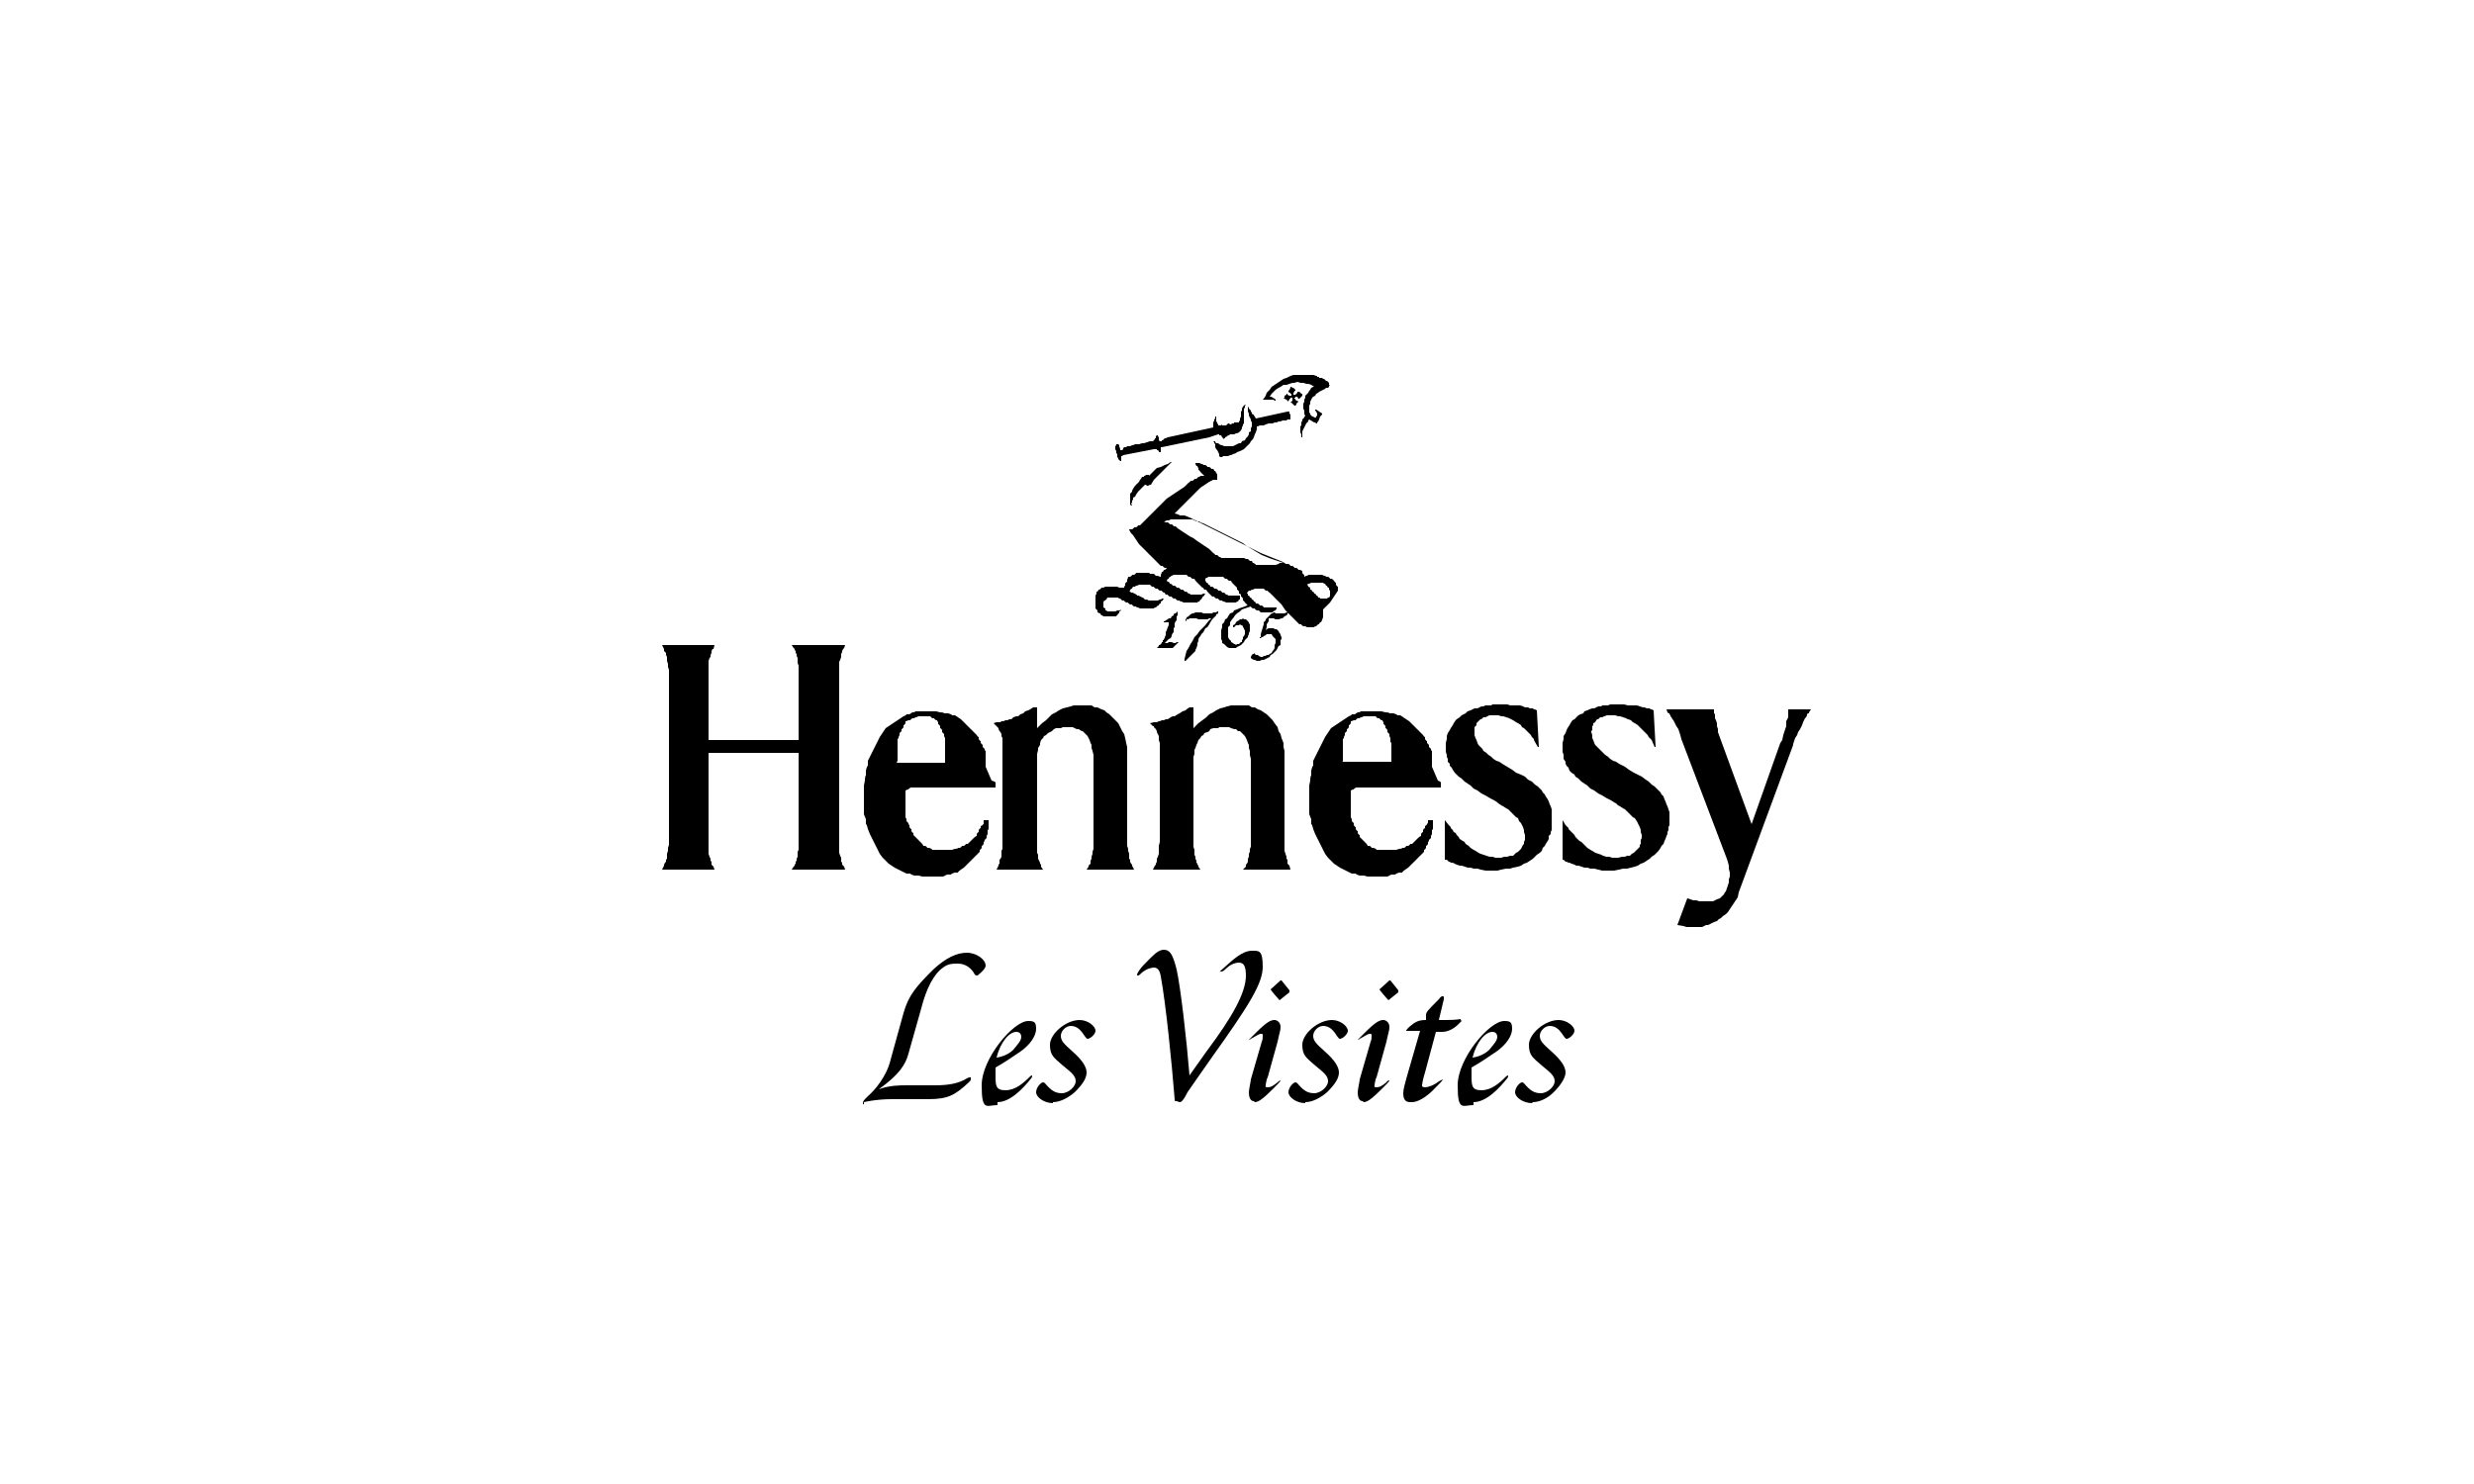 <svg xmlns="http://www.w3.org/2000/svg" id="Calque_1" viewBox="0 0 250 150"><defs><style> .st0 { fill: none; } .st1 { fill: #fff; } </style></defs><rect class="st1" width="250" height="150"></rect><path d="M154.9,111.4c.7,0,1.5-.4,2.1-1s1.2-1.4,1.2-2-.5-1.3-1.4-2.1c-.9-.8-1.2-1.1-1.2-1.6s.5-1,1-1c1.1,0,1.4,1.3,1.7,1.3s.8-.5.8-.8c0-.5-.8-1.1-1.6-1.1-1.4,0-3,1.4-3,2.5s.4,1.3,1.3,2.1c1,.8,1.3,1.1,1.3,1.6s-.7,1.2-1.4,1.2-1.1-.3-1.7-1c0,0-.1-.1-.2-.1-.2,0-.7.5-.7,1s.8,1.1,1.7,1.1M150.8,104.3c.4,0,.5.3.5.5,0,.4-.4.8-.8,1.3-.4.4-1,.7-1.7.8.4-1.6,1.3-2.6,2-2.6M148.9,111.4c1.3,0,2.6-1.4,3.4-2.4.1-.1.1-.2.1-.3s0,0,0,0-.1,0-.2.1c-.7.7-1.5,1.4-2.5,1.4s-1-.5-1-1.5,0-.5,0-.8c.9-.5,1.6-1,2.5-1.6,1-.7,1.6-1.6,1.6-2.3s-.2-.8-.8-.8c-1.5,0-4.7,3.8-4.7,6.5s.5,2,1.6,2M142.7,111.4c.5,0,1.3-.4,2.1-1.2.7-.7,1-1,1-1.1s0,0,0,0-.2.1-.4.2c-.5.4-1.1.6-1.4.6s-.3-.1-.3-.2.1-.7.3-1.3l1.1-4.1h.6c.5,0,1.1-.2,1.7-.8s.2-.2.2-.4,0-.1,0-.1c-.1,0-.3.1-1.5.1h-.7l.5-2.1v-.2q0-.1-.1-.1c-.1,0-.2,0-.4.3-1.1,1.1-1.3,1.3-1.3,1.6v.5c-.8,0-1.1.2-1.7.7-.2.2-.3.3-.3.4s0,0,0,0c.1,0,.4,0,1,0h.4l-1.3,4.5c-.2.7-.4,1.4-.4,1.8,0,.6.2.9.7.9M137.8,111.4c.4,0,.9-.4,1.9-1.4.4-.4.7-.7.7-.8s0,0,0,0-.2,0-.3.2c-.5.4-.7.5-1,.5s-.2-.1-.2-.2.1-.7.2-.8l1-3.6c.2-1,.3-1.1.3-1.5,0-.5-.4-.7-.6-.7-.4,0-.8.2-1.9,1.3-.4.4-.7.7-.7.7s0,0,0,0,.1,0,.2-.1c.4-.2.8-.5,1-.5s.2,0,.2.2c0,.2,0,.4-.1.6l-1.1,3.8c0,.2-.2,1-.2,1.3,0,.6.2.9.5.9M140.3,101.1l1-.8s0-.1,0-.2l-.8-1h-.1l-1,.9h0c0,.1.9,1.1.9,1.1h.1M131.9,111.4c.7,0,1.5-.4,2.2-1,.8-.8,1.2-1.4,1.2-2s-.5-1.3-1.4-2.1c-.9-.8-1.2-1.1-1.2-1.6s.5-1,1-1c1.1,0,1.4,1.3,1.7,1.3s.8-.5.8-.8c0-.5-.8-1.1-1.6-1.1-1.4,0-3,1.4-3,2.5s.4,1.3,1.3,2.1c1,.8,1.3,1.1,1.3,1.6s-.7,1.2-1.4,1.2-1.1-.3-1.7-1c0,0-.1-.1-.2-.1-.2,0-.7.5-.7,1s.8,1.1,1.7,1.1M126.8,111.4c.4,0,.9-.4,1.9-1.4.4-.4.7-.7.7-.8s0,0,0,0-.1,0-.3.2c-.5.4-.7.5-1,.5s-.2-.1-.2-.2.1-.7.2-.8l1-3.6c.2-1,.3-1.1.3-1.5,0-.5-.4-.7-.6-.7-.4,0-.8.2-1.9,1.3s-.7.7-.7.7,0,0,0,0,.1,0,.2-.1c.4-.2.8-.5,1-.5s.2,0,.2.2c0,.2,0,.4-.1.6l-1.1,3.8c0,.2-.2,1-.2,1.3,0,.6.2.9.5.9M129.3,101.1l1-.8s0-.1,0-.2l-.8-1h-.1l-1,.9h0c0,.1.9,1.1.9,1.1h.1M119.2,111.4c.2,0,.4-.2.8-1,.5-.7,1.3-1.9,2.3-3.3,4-5.6,5.3-7.7,5.3-9.4s-.4-1.6-1.1-1.6c-1,0-2,1-2.8,1.7s-.3.3-.3.4,0,0,0,0c.1,0,.2,0,.5-.3s.8-.6,1.3-.6.7.4.7,1.3c0,1.7-1.3,4.1-4,7.7l-1.7,2.4c-.3-3.7-.9-8.9-1.3-10.7-.4-1.6-.7-2-1.3-2s-1.1.6-2,1.5c-.4.4-.7.9-.7,1s0,.1.1.1.2-.1.4-.3c.5-.4,1-.5,1.2-.5.4,0,.6.3.7.9.5,2.7,1.1,8.6,1.4,12.4,0,.2,0,.2.2.2M106.4,111.4c.7,0,1.5-.4,2.2-1,.8-.8,1.2-1.4,1.2-2s-.5-1.3-1.4-2.1c-.9-.8-1.2-1.1-1.2-1.6s.5-1,1-1c1.1,0,1.4,1.3,1.7,1.3s.8-.5.8-.8c0-.5-.8-1.1-1.6-1.1-1.4,0-3,1.4-3,2.5s.4,1.3,1.3,2.1c1,.8,1.3,1.1,1.3,1.6s-.7,1.2-1.4,1.2-1.1-.3-1.7-1c0,0-.1-.1-.2-.1-.2,0-.7.5-.7,1s.8,1.1,1.7,1.1M102.7,104.3c.4,0,.5.3.5.5,0,.4-.4.8-.8,1.3-.4.4-1,.7-1.7.8.4-1.6,1.3-2.6,2-2.6M100.8,111.4c1.3,0,2.6-1.4,3.4-2.4.1-.1.1-.2.1-.3s0,0,0,0-.1,0-.2.1c-.7.7-1.5,1.4-2.5,1.4s-1-.5-1-1.5,0-.5,0-.8c.9-.5,1.6-1,2.5-1.6,1-.7,1.6-1.6,1.6-2.3s-.2-.8-.8-.8c-1.5,0-4.7,3.8-4.7,6.5s.5,2,1.6,2M87.3,111.4s1.2-.3,2.8-.3h3.7c2,0,2.7-.4,4.1-1.7.2-.2.2-.2.2-.4s0-.1-.1-.1-.1,0-.3.1c-.8.5-1.8.7-3.2.7s-2,0-2.8,0-1.8,0-2.9.4c2.1-1.5,2.7-2.5,3-3.6l1.3-4.6c.5-2,1.3-3.5,2.2-4.1.5-.4,1-.4,1.5-.4.8,0,1.4.5,1.7,1.1,0,0,.1.1.2.1s.1,0,.2-.1c.5-.4.7-.7.7-.9,0-.6-.9-1.3-1.9-1.3s-2.1.5-3.4,1.7c-1.7,1.7-2.5,2.6-3,4.4l-1.3,4.7c-.4,1.7-1.6,3.1-2.3,3.7-.4.4-.5.5-.5.7s0,.1.1.1"></path><polygon points="126.2 41.1 126.2 41.1 126.1 41.2 126.1 41.2 126.1 41.3 126.1 41.4 126.1 41.5 126.1 41.6 126.2 41.8 126.2 42 126.3 42.2 126.4 42.4 126.4 42.4 126.4 42.5 126.5 42.7 126.5 42.8 126.5 42.9 126.5 43.1 126.4 43.3 126.4 43.4 126.4 43.6 126.2 43.7 126.2 43.9 126.1 44.1 125.9 44.3 125.8 44.5 125.5 44.6 125.4 44.8 125.2 44.8 125 44.9 124.8 45 124.6 45.1 124.3 45.1 124.1 45.1 123.9 45.1 123.7 45.1 123.5 45 123.4 45 123.2 44.9 123.1 44.8 122.9 44.8 122.8 44.7 122.8 44.6 122.7 44.6 122.6 44.6 122.6 44.6 122.6 44.6 122.6 44.6 122.7 44.7 122.7 44.8 122.8 44.9 122.8 45.1 122.8 45.2 122.9 45.4 123 45.5 123.1 45.7 123.2 45.9 123.2 46.1 123.3 46.2 123.3 46.2 123.4 46.2 123.4 46.2 123.5 46.2 123.6 46.1 123.7 46.1 123.8 46.1 124 46.1 124.1 46.1 124.3 46 124.4 46 124.6 45.9 124.9 45.8 125 45.7 125.3 45.6 125.5 45.5 125.7 45.4 125.9 45.2 126.1 45 126.3 44.8 126.4 44.6 126.6 44.4 126.7 44.2 126.8 43.9 126.9 43.7 127 43.4 127 43.1 127.1 43.1 127.3 43 127.5 43 127.7 43 127.9 42.9 128.2 42.8 128.3 42.8 128.6 42.8 128.8 42.7 129 42.7 129.2 42.6 129.4 42.6 129.6 42.5 129.8 42.5 130 42.5 130.1 42.4 130.2 42.4 130.3 42.4 130.3 42.4 130.4 42.4 130.4 42.3 130.4 42.2 130.4 42.1 130.4 42.1 130.4 41.9 130.3 41.8 130.3 41.8 130.3 41.7 130.3 41.6 130.2 41.6 130.1 41.6 126.9 42.3 126.8 42.1 126.7 42 126.7 41.9 126.6 41.9 126.5 41.8 126.5 41.7 126.4 41.6 126.4 41.5 126.3 41.4 126.2 41.3 126.2 41.1 126.2 41.1"></polygon><path d="M134.5,60v.2h-.1c0,.1-.1.2-.1.2h-.1c0,0-.1.1-.1.1h-.7c0-.1-.1-.1-.1-.1h-.1c0-.1-.1-.2-.1-.2h-.1c0-.1-.1-.2-.1-.2h-.1c0-.1-.1-.2-.1-.2h-.1c0-.1-.1-.2-.1-.2h-.1v-.2c0,0-.2-.1-.2-.1h0c0-.1-.1-.2-.1-.2h0c0-.1.2-.1.2-.1,0,0,.2-.1.2-.1h1c0,0,.2,0,.2,0,0,0,.1.1.1.1h.1c0,0,.1.2.1.2h.1c0,.1.1.2.1.2h.1v.2c0,0,.1.1.1.1h0v.5h.1ZM128,57.1h-1.1c0-.1-.1-.1-.1-.1,0,0-.1-.1-.1-.1h-.1c0,0-.1-.2-.1-.2h-.2c0,0-.2-.2-.2-.2h-.2c0,0-.2-.1-.2-.1h-.5c0,0-.5,0-.5,0h-1.3c0-.1-.2-.1-.2-.1,0,0-.2-.2-.2-.2h-.2c0-.1-.2-.2-.2-.2l-.2-.2-.2-.2-.3-.2-.3-.2-.3-.2-.3-.2-.4-.3-.4-.2-.3-.2-.3-.2-.3-.2-.3-.2-.2-.2h-.2c0-.1-.2-.2-.2-.2h-.2c0-.1-.2-.2-.2-.2h-.2c0,0-.2-.1-.2-.1h.1c0,0,.2-.1.2-.1h.2c0,0,.2-.1.2-.1h.5c0,0,.2,0,.2,0h1.1c0,0,.4,0,.4,0,0,0,.4.2.4.2h.3c0,.1.4.2.4.2l.4.2.4.2.4.2.4.2.4.2.4.2.4.2.4.2.4.2.4.2.4.3.5.3.5.3.5.3.5.2.5.2.6.2.6.2h-.4c0,.1-.4.2-.4.2ZM135.2,59.7v-.4c-.1,0-.2-.2-.2-.2v-.2c-.1,0-.2-.2-.2-.2l-.2-.2h-.2c0-.1-.2-.2-.2-.2h-.2c0-.1-.2-.1-.2-.1,0,0-.2-.1-.2-.1h-1.4c0,.1-.2.1-.2.1,0,0-.2.1-.2.1v-.2c-.1,0-.2-.2-.2-.2v-.2c-.1,0-.2-.1-.2-.1h-.2c0-.1-.2-.2-.2-.2h-.2c0-.1-.2-.2-.2-.2h-.2c0-.1-.2-.2-.2-.2h-.3c0-.1-.5-.3-.5-.3l-.5-.2-.5-.2-.5-.2-.5-.2-.4-.2-.4-.2-.4-.2-.4-.2-.4-.2-.4-.2-.4-.2-.4-.2-.4-.2-.4-.2-.4-.2-.4-.2-.4-.2-.4-.2-.4-.2-.4-.2-.4-.2-.4-.2-.5-.2h-.5c0-.1-.5-.2-.5-.2l.2-.2.2-.2.2-.2.2-.2.2-.2.2-.2.2-.2.2-.2.2-.2.2-.2.2-.2.2-.2.2-.2.3-.2.3-.2.3-.2.4-.2h.2c0,0,0,0,0,0h.2v-.3h0v-.2h0c0-.1-.1-.2-.1-.2h0c0,0-.1-.2-.1-.2h-.1c0-.1-.1-.2-.1-.2h-.2c0-.1-.2-.2-.2-.2h-.2c0-.1-.2-.2-.2-.2h-.2c0-.1-.2-.1-.2-.1,0,0-.2-.1-.2-.1h-.4,0c0,.1,0,.1,0,.1,0,0,.1.2.1.2h.1c0,.1.1.2.1.2v.2c.1,0,.2.2.2.2l.2.2.2.2h-.2c0,0-.1,0-.1,0h-.1c0,.1-.2.1-.2.1,0,0-.2.2-.2.2h-.2c0,.1-.2.2-.2.2h-.2c0,.1-.2.2-.2.2l-.2.2-.2.2-.3.2-.3.2-.3.2-.3.2-.3.2-.3.2-.3.3-.2.2-.2.2-.2.2-.2.2-.2.2-.2.2-.2.2-.2.2-.2.2-.2.2-.2.2-.2.2h-.2c0,.1-.2.2-.2.2h-.2c0,.1-.2.2-.2.2h-.3c0,.1.2.4.2.4l.2.2.2.3.2.3.2.3.2.2.2.2.2.2.2.2.2.2.2.2.2.2.2.2.2.2.2.2.2.2h.2c0,.1.2.2.2.2h.2c0,.1-.2.2-.2.2h-.1c0,.1-.1.2-.1.2h-.1c0,.1-.1.3-.1.3v.2c-.1,0-.3-.1-.3-.1h-.2c0,0-.2-.2-.2-.2h-.4c0-.1-.2-.1-.2-.1h-1.2c0,.1-.2.2-.2.2h-.2c0,.1-.2.2-.2.2h-.2c0,.1-.1.3-.1.3v.2c-.1,0-.2.2-.2.2v.2c-.1,0-.1.2-.1.2,0,0-.3,0-.3,0h-.2c0,0-.2-.1-.2-.1h-1.2c0,0-.2.1-.2.1h-.2c0,.1-.2.2-.2.2h-.1c0,.1-.1.2-.1.2h-.1v.2c0,0-.1.2-.1.2v.4c0,0,0,.1,0,.1h0v.8c0,0,.2.2.2.2v.2c.1,0,.2.1.2.1h.1c0,.1.1.2.1.2h.1c0,0,.1.1.1.1h.4c0,0,.4,0,.4,0h.2c0,0,.2,0,.2,0h.1c0-.1.1-.1.1-.1,0,0,.1-.2.1-.2h.1v-.2c0,0,.2-.1.2-.1h0c0-.1-.2,0-.2,0h-.2c0,0-.2.1-.2.1h-.7c0,0-.1,0-.1,0,0,0-.1-.1-.1-.1h-.1v-.2c0,0-.2-.1-.2-.1h0v-.3h0v-.2h0c0-.1.1-.2.1-.2h.1c0-.1.1-.1.1-.1,0,0,.1-.2.1-.2h1.1c0,.1.2.1.2.1,0,0,.2.2.2.2h.2c0,.1.2.2.2.2h.2c0,.1.2.2.2.2h.2c0,.1.2.2.2.2h.2c0,.1.2.1.2.1,0,0,.2.1.2.1h1.4c0-.1.2-.1.2-.1,0,0,.2-.2.2-.2h.1c0-.1.1-.2.1-.2h.1v-.2c0,0,.2-.1.2-.1h0c0-.1.1-.2.1-.2h0c0,0-.1,0-.1,0h-.1c0,.1-.2.1-.2.1,0,0-.2.1-.2.1h-.7c0,0-.2,0-.2,0,0,0-.2-.1-.2-.1h-.2c0,0-.2-.2-.2-.2h-.1c0,0-.1-.1-.1-.1h-.1c0,0-.1-.1-.1-.1h-.2c0-.1-.1-.1-.1-.1,0,0-.1-.1-.1-.1h-.1c0,0-.1-.1-.1-.1h-.2c0,0-.2-.2-.2-.2h.1c0-.1.1-.2.1-.2h.1c0-.1.1-.2.1-.2h.2c0-.1.2-.1.2-.1,0,0,.2-.1.2-.1h.9c0,0,.2,0,.2,0,0,0,.2.2.2.2h.2c0,.1.2.2.2.2h.2c0,.1.2.2.2.2h.2c0,.1.2.2.2.2h.1c0,.1.1.2.1.2h.2c0,.1.2.2.2.2h.2c0,.1.2.2.2.2h.2c0,.1.2.2.2.2h.2c0,.1.2.1.2.1,0,0,.2.1.2.1h1c0,0,.2,0,.2,0h.2c0-.1.2-.1.2-.1,0,0,.1-.2.1-.2h.1c0-.1.1-.2.1-.2h0c0-.1.2-.2.2-.2h0c0-.1.1-.2.1-.2h0c0,0-.1,0-.1,0h-.1c0,0-.2.1-.2.1h-1.1c0-.1-.2-.1-.2-.1,0,0-.2-.2-.2-.2h-.2c0-.1-.2-.2-.2-.2h-.2c0-.1-.2-.2-.2-.2h-.2c0-.1-.2-.2-.2-.2h-.2c0-.1-.2-.2-.2-.2h-.1c0-.1-.1-.2-.1-.2h-.1c0,0-.1-.1-.1-.1h0c0,0,.1-.2.1-.2h.1c0-.1.1-.2.1-.2h.1c0-.1.1-.1.1-.1,0,0,.2-.1.2-.1h1.1c0,0,.2,0,.2,0,0,0,.2.2.2.2h.2c0,.1.2.2.2.2h.2c0,.1.2.3.2.3l.2.2.2.2.2.2h.1c0,.1.1.2.1.2h.2c0,.1.2.3.2.3l.2.2.2.2h.2c0,.1.2.2.2.2h.2c0,.1.2.2.2.2h.2c0,.1.2.1.2.1,0,0,.2.1.2.1h.8c0,0,.2,0,.2,0,0,0,.1-.1.1-.1h.1c0,0,.1-.2.1-.2h.1c0,0,0-.2,0-.2h0v-.2h0c0,0-.1,0-.1,0h-.4c0,0-.2,0-.2,0h-.5c0-.1-.2-.1-.2-.1,0,0-.2-.2-.2-.2h-.2c0-.1-.2-.2-.2-.2h-.2c0-.1-.2-.2-.2-.2h-.2c0-.1-.2-.2-.2-.2h-.2c0-.1-.1-.2-.1-.2h-.1c0-.1-.1-.2-.1-.2h-.1c0-.1-.1-.2-.1-.2h0c0,0,0-.1,0-.1h0c0-.1,0-.1,0-.1,0,0,.1-.1.1-.1h.1c0,0,.1-.1.1-.1h.4c0,0,.2,0,.2,0h.7c0,0,.2,0,.2,0,0,0,.2.2.2.2h.2c0,.1.2.2.2.2h.2c0,.1.2.3.2.3l.2.2.2.2v.2c.1,0,.2.2.2.2v.2c.1,0,.2.1.2.1v.2c.1,0,.2.2.2.2v.2c.1,0,.2.2.2.2l.2.2.2.2h.2c0,.1.2.2.2.2h.2c0,.1.2.2.2.2h.2c0,0,.2.2.2.2h1.2c0-.1.1-.1.1-.1,0,0,.1-.1.1-.1h.1c0,0,.1-.2.1-.2h0c0,0,0-.1,0-.1h0c0,0-.2,0-.2,0h-.4c0,0-.2,0-.2,0h-.5c0-.1-.2-.2-.2-.2h-.2c0-.1-.2-.2-.2-.2h-.2c0-.1-.1-.2-.1-.2h-.1c0-.1-.1-.2-.1-.2h-.1c0-.1-.1-.2-.1-.2h-.1c0-.1-.1-.2-.1-.2h-.1v-.2c0,0-.1,0-.1,0h0c0-.1.2-.3.2-.3h.2c0-.1.2-.1.2-.1,0,0,.2-.1.2-.1h.7c0,0,.2,0,.2,0,0,0,.2.2.2.2h.2c0,.1.2.2.2.2l.2.2.2.2.2.2.2.2.2.2.2.2.2.3.2.3.2.2.2.2.2.2.2.2.2.2.2.2.2.2h.2c0,.1.2.2.2.2h.2c0,0,.2.1.2.1h.7c0-.1.2-.1.2-.1,0,0,.2-.2.2-.2h.1c0-.1.1-.2.1-.2h.1c0-.1.1-.2.1-.2h0c0-.1.1-.3.1-.3v-.4c0,0,0-.4,0-.4l.7-.7Z"></path><polygon points="126.7 61.1 126.5 61.1 126.5 61.1 126.4 61.1 126.2 61.1 126 61.2 125.8 61.3 125.5 61.4 125.2 61.5 125 61.6 124.7 61.7 124.6 61.9 124.3 62 124.1 62.3 124 62.5 123.8 62.6 123.7 62.9 123.5 63.1 123.5 63.4 123.4 63.7 123.4 63.9 123.4 64.1 123.4 64.3 123.4 64.4 123.4 64.6 123.5 64.8 123.5 65 123.7 65.1 123.8 65.2 123.9 65.3 124 65.4 124.2 65.5 124.4 65.5 124.6 65.5 124.7 65.5 124.9 65.5 125 65.4 125.2 65.3 125.4 65.2 125.6 65 125.7 64.9 125.8 64.7 125.9 64.6 126.1 64.4 126.1 64.3 126.2 64.1 126.2 64 126.3 63.8 126.3 63.6 126.3 63.4 126.3 63.3 126.3 63.1 126.2 63 126.2 62.9 126.1 62.8 125.9 62.6 125.8 62.6 125.7 62.6 125.6 62.5 125.5 62.6 125.3 62.6 125.2 62.7 125 62.8 124.9 62.9 124.8 63.1 124.6 63.2 124.6 63.3 124.6 63.4 124.5 63.4 124.5 63.4 124.6 63.4 124.6 63.4 124.6 63.4 124.6 63.4 124.7 63.4 124.7 63.4 124.9 63.2 125 63.2 125.1 63.2 125.2 63.2 125.3 63.1 125.4 63.2 125.5 63.2 125.6 63.3 125.6 63.4 125.7 63.5 125.7 63.6 125.8 63.7 125.8 63.8 125.8 64 125.8 64.1 125.7 64.3 125.6 64.4 125.6 64.6 125.5 64.7 125.5 64.9 125.4 64.9 125.3 65 125.2 65.1 125 65.1 124.9 65.2 124.8 65.1 124.7 65.1 124.6 65 124.4 64.9 124.4 64.8 124.3 64.7 124.2 64.6 124.1 64.4 124.1 64.3 124.1 64.1 124.1 64 124.1 63.7 124.1 63.4 124.3 63.2 124.3 62.9 124.5 62.6 124.6 62.5 124.8 62.2 125 62 125.3 61.8 125.5 61.6 125.8 61.5 126.1 61.4 126.4 61.3 126.7 61.2 126.7 61.2 126.8 61.1 126.8 61.1 126.8 61.1 126.7 61.1 126.7 61.1 126.7 61.1"></polygon><polygon points="130.2 61.8 130.2 61.8 130.1 61.9 130.1 61.9 130 61.9 129.8 62 129.7 62 129.5 62 129.4 62 129.2 62 129.1 62 129 62 128.9 62 128.8 61.9 128.7 61.9 128.6 62 128.5 62 128.4 62.1 128.3 62.2 128.2 62.3 128 62.5 128 62.5 127.9 62.6 127.9 62.6 127.9 62.7 127.8 62.8 127.7 62.9 127.7 63.1 127.4 64.1 127.4 64.3 127.4 64.4 127.3 64.4 127.3 64.5 127.3 64.5 127.4 64.5 127.4 64.5 127.5 64.4 127.5 64.4 127.6 64.4 127.7 64.3 127.9 64.2 128 64.1 128.2 64.1 128.3 64.1 128.5 64.1 128.6 64.3 128.7 64.4 128.8 64.5 128.9 64.6 128.9 64.9 128.9 65 128.8 65.2 128.8 65.3 128.8 65.5 128.7 65.7 128.6 65.8 128.5 66 128.3 66.1 128.2 66.2 128 66.2 127.9 66.3 127.7 66.3 127.6 66.4 127.4 66.4 127.2 66.3 127.1 66.2 127 66.2 126.9 66.2 126.8 66.1 126.8 66.1 126.7 66 126.7 66.1 126.6 66.1 126.5 66.2 126.5 66.2 126.4 66.4 126.4 66.4 126.4 66.5 126.5 66.6 126.7 66.7 126.8 66.7 127 66.8 127.1 66.8 127.3 66.8 127.5 66.7 127.7 66.7 127.9 66.6 128.1 66.5 128.3 66.4 128.4 66.2 128.6 66.1 128.7 66 128.9 65.8 129 65.7 129.1 65.5 129.2 65.3 129.4 65.2 129.4 65 129.4 64.7 129.5 64.6 129.5 64.4 129.4 64.2 129.4 64.1 129.3 64 129.2 63.8 129.1 63.7 129 63.6 128.8 63.6 128.7 63.5 128.5 63.5 128.3 63.5 128.2 63.5 128 63.6 127.9 63.7 128 63.4 128 63.1 128.2 62.8 128.2 62.5 128.3 62.5 128.3 62.5 128.4 62.5 128.6 62.5 128.7 62.5 128.9 62.6 129.1 62.6 129.2 62.6 129.5 62.5 129.6 62.5 129.8 62.3 129.8 62.3 130 62.2 130 62.2 130.1 62.1 130.1 62 130.2 61.9 130.3 61.9 130.3 61.9 130.3 61.8 130.2 61.8"></polygon><polygon points="119 61.8 119 61.8 118.9 61.9 118.9 61.9 118.8 62 118.7 62 118.6 62.1 118.6 62.2 118.4 62.3 118.3 62.5 118.1 62.5 118 62.6 117.8 62.7 117.7 62.8 117.6 62.8 117.6 62.9 117.6 62.9 117.6 62.9 117.7 62.9 117.8 62.9 118 62.9 118.1 62.9 118.1 63.2 118 63.4 117.9 63.7 117.8 63.9 117.8 64.1 117.8 64.2 117.7 64.4 117.7 64.5 117.6 64.6 117.6 64.7 117.5 64.7 117.5 64.9 117.4 64.9 117.4 65 117.4 65 117.3 65.1 117.2 65.2 117.1 65.2 117.1 65.3 117 65.4 116.9 65.5 116.9 65.5 116.9 65.5 116.9 65.5 117 65.5 117.1 65.5 117.2 65.5 117.4 65.5 117.6 65.5 117.8 65.5 118 65.5 118.1 65.5 118.3 65.5 118.4 65.5 118.5 65.5 118.6 65.4 118.7 65.3 118.8 65.2 118.9 65.1 119 65 119.1 64.9 119.1 64.9 119.1 64.9 119.1 64.9 119 64.9 119 64.9 118.9 64.9 118.9 64.9 118.8 65 118.7 65 118.7 65 118.6 65 118.4 64.9 118.3 64.9 118.2 64.9 118.1 64.9 118 65 117.8 65 117.7 65 117.8 64.9 118 64.7 118.1 64.6 118.3 64.5 118.4 64.3 118.4 64.2 118.5 64 118.5 64 118.5 64 118.6 63.9 118.6 63.8 118.6 63.7 118.6 63.5 118.7 63.4 118.7 63.3 118.7 63.1 118.7 63 118.8 62.8 118.9 62.7 118.9 62.6 118.9 62.5 118.9 62.3 119 62.2 119 62.2 119 62.1 119 62 119 61.9 119 61.9 119 61.8 119 61.8"></polygon><polygon points="118.3 46.7 118 46.9 117.7 47 117.3 47.2 116.9 47.3 116.6 47.6 116.4 47.8 116.1 48.1 116.1 48.1 116.1 48 116 48 116 48 115.9 48 115.8 48 115.7 48.1 115.6 48.1 115.6 48.2 115.4 48.2 115.3 48.4 115.2 48.5 115.1 48.7 115 48.8 114.8 49 114.7 49.1 114.5 49.4 114.4 49.6 114.4 49.7 114.2 49.9 114.2 50.2 114.2 50.3 114.2 50.5 114.2 50.6 114.2 50.8 114.2 51 114.3 51.1 114.3 51.1 114.4 51.1 114.4 51.1 114.3 50.9 114.4 50.8 114.4 50.6 114.5 50.5 114.5 50.3 114.7 50.2 114.8 50 115 49.7 115.1 49.6 115.3 49.4 115.4 49.3 115.6 49.1 115.6 49.1 115.7 49 115.7 49 115.7 49 115.8 49 115.9 49.1 116 49.1 116 49.1 116.2 49 116.2 49 116.3 49 116.6 48.5 116.9 48.2 117.2 47.9 117.5 47.6 117.8 47.3 118.1 47 118.3 46.8 118.4 46.8 118.3 46.7 118.3 46.7"></polygon><polygon points="123.1 61.8 123.1 61.8 123.1 61.8 123 61.8 122.9 61.9 122.9 61.9 122.8 61.9 122.7 61.9 122.6 61.9 122.5 62 122.3 62 122 62 121.8 62 121.6 62 121.4 61.9 121.2 61.9 121 61.9 120.8 61.9 120.6 62 120.5 62 120.3 62.1 120.2 62.2 120.1 62.3 119.9 62.4 119.9 62.5 119.8 62.6 119.8 62.6 119.8 62.7 119.8 62.8 119.8 62.8 119.8 62.8 119.9 62.7 119.9 62.6 120.1 62.6 120.2 62.5 120.3 62.5 120.5 62.5 120.6 62.5 120.8 62.5 120.9 62.5 121.1 62.6 121.3 62.6 121.4 62.6 121.6 62.6 121.7 62.6 121.8 62.6 121.9 62.6 122 62.6 122.2 62.5 122.3 62.5 122.3 62.5 122.4 62.5 122.1 62.8 121.8 63.2 121.5 63.5 121.2 63.8 121 64.1 120.7 64.4 120.5 64.8 120.3 65.1 120.1 65.5 119.9 65.8 119.8 66.2 119.7 66.6 119.7 66.7 119.7 66.7 119.7 66.8 119.7 66.8 119.8 66.8 119.8 66.8 119.9 66.7 119.9 66.7 120.7 65.9 120.8 65.8 120.8 65.8 120.8 65.7 120.9 65.5 121 65.2 121 65 121.1 64.8 121.1 64.6 121.2 64.4 121.3 64.3 121.4 64.1 121.6 63.9 121.7 63.7 121.8 63.5 122 63.4 122.2 63.1 122.3 62.9 122.5 62.6 122.8 62.3 122.9 62.2 122.9 62.1 123.1 62 123.1 61.9 123.1 61.9 123.1 61.9 123.1 61.8 123.1 61.8"></polygon><polygon points="131.7 37.9 131.4 37.9 131 37.9 130.7 37.9 130.4 38 130 38.2 129.7 38.3 129.4 38.5 129.1 38.7 128.8 38.9 128.5 39.1 128.3 39.4 128 39.7 127.9 40 127.7 40.3 127.7 40.3 127.6 40.4 127.7 40.4 127.7 40.4 127.7 40.4 127.8 40.4 127.9 40.4 128 40.4 128.2 40.4 128.3 40.4 128.5 40.4 128.7 40.4 128.8 40.5 128.9 40.5 128.9 40.5 128.9 40.4 128.8 40.3 128.6 40.2 128.5 40.1 128.3 40.1 128.5 39.8 128.7 39.6 128.9 39.4 129.2 39.2 129.4 39.1 129.7 38.9 130 38.9 130.3 38.8 130.6 38.7 130.8 38.7 131.1 38.6 131.4 38.7 131.7 38.7 132 38.8 132.2 38.8 132.5 38.9 132.8 39.1 132.7 39.1 132.5 39.2 132.4 39.4 132.3 39.5 132.2 39.7 132.1 39.8 131.9 40 131.9 40.2 131.8 40.4 131.8 40.6 131.7 40.8 131.7 41 131.7 41.3 131.8 41.5 131.8 41.8 131.9 42.1 131.9 42.1 131.8 42.1 131.8 42.2 131.8 42.2 131.7 42.3 131.6 42.4 131.6 42.5 131.5 42.7 131.5 42.8 131.5 43 131.4 43.1 131.4 43.3 131.4 43.5 131.4 43.7 131.5 43.9 131.5 44.2 131.6 44.2 131.6 44.2 131.6 44.2 131.6 43.9 131.6 43.6 131.7 43.4 131.8 43.2 131.9 43 132 42.8 132.1 42.7 132.2 42.6 132.2 42.5 132.3 42.4 132.8 42.7 132.9 42.7 133 42.8 133 42.8 133.1 42.8 133.1 42.8 133.1 42.8 133.1 42.7 133.2 42.6 133.3 42.4 133.4 42.1 133.6 41.9 133.6 41.9 133.6 41.8 133.6 41.8 133.6 41.8 133 41.4 132.9 41.4 132.9 41.5 132.9 41.5 133 41.6 133.1 41.8 133.1 41.9 133.1 41.9 133.1 42 133 42.1 133 42.1 133 42.2 133 42.2 132.8 42.2 132.7 42.1 132.6 42.1 132.5 42 132.4 41.9 132.4 41.8 132.3 41.7 132.3 41.6 132.3 41.4 132.3 41.2 132.3 41 132.4 40.8 132.4 40.6 132.5 40.4 132.6 40.2 132.7 40.1 132.9 40 133 39.8 133.2 39.7 133.3 39.6 133.5 39.5 133.7 39.4 133.9 39.3 134 39.2 134.2 39.2 134.3 39.1 134.3 39.1 134.3 39 134.4 38.9 134.3 38.9 134.3 38.8 134.3 38.7 134.2 38.6 134.2 38.6 134.1 38.5 134 38.5 133.9 38.4 133.8 38.3 133.7 38.3 133.6 38.2 133.4 38.2 133.3 38.2 133.3 38.1 133.1 38.1 133.1 38 133 38 132.7 37.9 132.4 37.9 132.1 37.9 131.7 37.9"></polygon><polygon points="125.9 40.9 125.8 40.9 125.7 41 125.6 41.1 125.5 41.3 125.5 41.5 125.4 41.6 125.4 41.8 125.4 41.9 125.4 42.1 125.3 42.3 125.3 42.4 125.3 42.5 125.2 42.6 125.2 42.7 125.2 42.7 125 42.7 125 42.7 124.9 42.7 124.9 42.7 124.8 42.7 124.7 42.7 124.7 42.8 124.6 42.8 124.6 42.8 124.5 42.8 124.5 42.8 124.4 42.9 124.3 42.9 124.3 42.9 124.3 42.9 124.2 42.8 124.1 42.8 124.1 42.8 124 42.9 124 42.9 124 42.9 123.9 43 123.9 43 123.8 43 123.8 43 123.7 43 123.7 43 123.7 43 123.6 43 123.6 43 123.5 43 123.5 42.9 123.4 43 123.4 43 123.4 43 123.4 43 123.3 43 123.2 43 123.2 43 123.1 43 123.1 42.9 123 42.8 123 42.7 122.9 42.6 122.9 42.5 122.9 42.4 122.9 42.2 122.9 42.2 122.9 42.1 122.8 42.1 122.8 42.2 122.8 42.2 122.8 42.3 122.7 42.4 122.7 42.5 122.6 42.7 122.6 42.9 122.6 43 122.6 43.2 118 44.2 117.8 44.3 117.7 44.3 117.6 44.4 117.5 44.5 117.4 44.5 117.4 44.6 117.3 44.6 117.2 44.6 117.2 44.6 117.2 44.6 117.2 44.6 117.1 44.5 117.1 44.2 117.1 44.2 117 44.1 117 44 116.9 44 116.9 44 116.8 44.1 116.8 44.2 116.8 44.2 116.8 44.3 116.7 44.3 116.7 44.4 116.6 44.5 116.6 44.5 116.5 44.6 116.2 44.6 115.9 44.7 115.6 44.8 115.4 44.8 115.1 44.9 114.9 44.9 114.7 44.9 114.5 45 114.4 45 114.2 45.1 114.1 45.1 114.1 45.1 114 45.1 114 45.1 113.9 45.1 113.8 45.2 113.6 45.2 113.5 45.3 113.5 45.4 113.4 45.5 113.3 45.5 113.3 45.5 113.3 45.5 113.2 45.5 113.2 45.4 113.2 45.4 113.1 45.1 113.1 45 113 44.9 113 44.9 113 44.9 112.9 44.9 112.9 44.9 112.8 44.9 112.8 45 112.7 45.1 112.7 45.2 112.7 45.3 112.7 45.4 112.8 45.6 112.8 45.8 112.9 45.9 112.9 46 112.9 46.2 113 46.3 113 46.4 113.1 46.5 113.2 46.6 113.2 46.6 113.2 46.6 113.3 46.6 113.3 46.5 113.3 46.4 113.3 46.4 113.3 46.3 113.3 46.2 113.3 46.1 113.3 46.1 113.4 46.1 113.5 46 116.6 45.4 116.7 45.4 116.8 45.4 116.9 45.4 116.9 45.5 117 45.5 117.1 45.6 117.1 45.6 117.1 45.7 117.2 45.7 117.2 45.7 117.3 45.7 117.3 45.6 117.3 45.5 117.3 45.4 117.3 45.4 117.3 45.3 117.3 45.2 117.4 45.2 117.4 45.2 122.2 44.2 123.1 43.9 123.1 43.9 123.1 43.9 123.2 43.9 123.2 44 123.3 44 123.4 44 123.4 44 123.5 44.2 123.5 44.2 123.6 44.3 123.7 44.4 123.7 44.4 123.7 44.4 123.7 44.3 123.8 44.3 123.8 44.3 123.8 44.2 123.8 44.2 124 44.1 124.1 44 124.2 44 124.3 43.9 124.5 43.9 124.6 43.9 124.7 43.9 124.9 43.8 125 43.8 125.2 43.7 125.3 43.6 125.4 43.5 125.5 43.3 125.5 43.2 125.6 43 125.6 42.9 125.7 42.8 125.7 42.6 125.7 42.5 125.7 42.4 125.7 42.2 125.7 42.1 125.7 41.9 125.7 41.7 125.7 41.5 125.7 41.3 125.8 41.2 125.8 41 125.9 40.9"></polygon><polygon points="130.4 39.1 130.4 39.2 130.4 39.2 130.3 39.4 130.3 39.4 130.2 39.5 130.2 39.5 130.2 39.6 130.3 39.7 130.4 39.7 130.4 39.8 130.5 39.8 130.5 39.8 130.5 39.9 130.5 39.9 130.5 40 130.5 40 130.4 40 130.4 40 130.4 40 130.3 40 130.3 40 130.1 39.9 130.1 39.8 130 39.8 130 39.8 130 39.9 129.8 40 129.8 40.1 129.8 40.2 129.7 40.3 129.8 40.3 129.8 40.3 130 40.4 130.1 40.5 130.1 40.5 130.1 40.6 130.2 40.5 130.3 40.4 130.3 40.3 130.4 40.3 130.4 40.2 130.4 40.2 130.5 40.2 130.5 40.2 130.6 40.2 130.6 40.2 130.6 40.3 130.6 40.3 130.6 40.3 130.6 40.4 130.6 40.4 130.6 40.5 130.5 40.6 130.4 40.7 130.4 40.7 130.5 40.7 130.6 40.8 130.7 40.9 130.7 40.9 130.8 41 130.9 41 130.9 41 131 40.9 131 40.8 131.1 40.7 131.2 40.6 131.2 40.6 131.1 40.5 131 40.5 130.9 40.4 130.9 40.4 130.9 40.3 130.8 40.3 130.8 40.2 130.9 40.2 130.9 40.2 130.9 40.1 130.9 40.1 130.9 40.1 131 40.1 131 40.1 131.1 40.1 131.2 40.3 131.3 40.3 131.3 40.3 131.3 40.3 131.4 40.2 131.5 40.1 131.6 40 131.6 39.9 131.6 39.8 131.6 39.8 131.5 39.8 131.4 39.7 131.3 39.6 131.2 39.6 131.2 39.6 131.2 39.6 131.1 39.6 131.1 39.7 131 39.8 131 39.8 130.9 39.9 130.9 39.9 130.9 39.9 130.8 39.9 130.8 39.9 130.8 39.9 130.8 39.9 130.7 39.9 130.7 39.8 130.7 39.8 130.7 39.8 130.7 39.7 130.8 39.6 130.8 39.6 130.8 39.5 130.8 39.5 130.9 39.5 130.9 39.5 130.9 39.4 130.9 39.4 130.8 39.3 130.7 39.2 130.6 39.2 130.5 39.1 130.4 39.1"></polygon><path class="st0" d="M140.3,77.1c.7,0,.8-.4.8-1s-.2-4.3-2.8-4.1c-2.9.1-2.8,5.1-2.8,5.1h4.9,0Z"></path><path class="st0" d="M95.3,77.1c.7,0,.8-.4.8-1s-.2-4.3-2.8-4.1c-2.9.1-2.8,5.1-2.8,5.1h4.9,0Z"></path><g><polygon points="114.4 87.5 114.4 87.4 114.3 87.3 114.2 87.1 114.2 86.9 114.1 86.8 114.1 86.6 114.1 86.3 114 86 114 85.8 113.9 85.5 113.9 85.1 113.9 76.4 113.9 75.9 113.9 75.5 113.8 75.1 113.7 74.6 113.6 74.2 113.4 73.9 113.2 73.5 113 73.1 112.7 72.8 112.4 72.5 112.1 72.2 111.8 72 111.6 71.8 111.3 71.7 110.9 71.5 110.6 71.5 110.3 71.3 110 71.3 109.6 71.3 109.3 71.3 108.9 71.3 108.5 71.3 108.2 71.4 107.8 71.5 107.4 71.6 107 71.8 106.7 72 106.3 72.2 106 72.5 105.7 72.8 105.3 73.1 104.8 73.6 104.8 71.5 104.4 71.5 104.1 71.7 103.9 71.8 103.6 71.9 103.4 72.1 103.1 72.2 102.9 72.4 102.7 72.4 102.4 72.5 102.2 72.7 102 72.7 101.8 72.8 101.6 72.8 101.4 72.9 101.2 72.9 101.1 73 101 73 100.9 73 100.8 73 100.7 73 100.4 73.1 100.7 73.4 100.7 73.4 100.8 73.5 100.9 73.6 100.9 73.7 101 73.9 101.1 74 101.2 74.2 101.2 74.4 101.3 74.6 101.3 74.8 101.3 75.1 101.3 85.1 101.3 85.5 101.3 85.8 101.2 86 101.2 86.3 101.2 86.6 101.1 86.8 101 86.9 101 87.1 101 87.3 100.9 87.4 100.9 87.5 100.9 87.5 100.7 87.9 105.4 87.9 105.2 87.6 105.2 87.5 105.2 87.5 105.2 87.4 105.1 87.3 105.1 87.2 105 87 104.9 86.8 104.9 86.6 104.9 86.4 104.8 86.2 104.8 85.9 104.8 85.6 104.8 85.3 104.8 76.9 104.8 76.5 104.8 76.2 104.9 75.8 104.9 75.6 105.1 75.3 105.1 75.1 105.2 74.8 105.4 74.6 105.5 74.4 105.7 74.3 105.9 74.1 106.1 74 106.3 73.9 106.5 73.7 106.7 73.6 107 73.6 107.2 73.6 107.4 73.5 107.6 73.5 107.9 73.5 108.1 73.5 108.4 73.5 108.6 73.6 108.8 73.7 109 73.7 109.3 73.9 109.4 73.9 109.6 74.1 109.7 74.2 109.9 74.4 110 74.6 110.1 74.8 110.2 75.1 110.3 75.3 110.3 75.6 110.4 75.9 110.5 76.3 110.5 76.7 110.5 77 110.5 85.2 110.5 85.6 110.5 85.8 110.4 86.1 110.4 86.3 110.3 86.6 110.3 86.8 110.2 87 110.2 87.1 110.2 87.3 110.1 87.4 110 87.5 110 87.5 110 87.6 109.8 87.9 114.6 87.9 114.4 87.5 114.4 87.5"></polygon><path d="M99.6,77.5v-1.2c0,0,0-.2,0-.2v-.2c-.1,0-.1-.2-.1-.2,0,0-.2-.2-.2-.2v-.2c0,0-.2-.2-.2-.2v-.2c-.1,0-.2-.2-.2-.2v-.2c-.1,0-.2-.2-.2-.2l-.2-.2-.2-.2-.2-.2-.2-.2-.2-.2-.2-.2-.2-.2-.2-.2-.3-.2-.3-.2h-.3c0-.1-.4-.2-.4-.2h-.4c0-.1-.4-.1-.4-.1,0,0-.4-.1-.4-.1h-2.1c0,.1-.3.1-.3.1,0,0-.3.2-.3.2h-.3c0,.1-.3.2-.3.2l-.3.2-.3.2-.3.2-.3.2-.3.2-.3.2-.2.3-.2.3-.2.3-.2.4-.2.4-.2.4-.2.4-.2.4-.2.4v.5c-.1,0-.2.5-.2.5v.5c-.1,0-.1.5-.1.5,0,0-.1.5-.1.5v2.9c0,0,.2.5.2.5v.5c.1,0,.2.5.2.5l.2.5.2.4.2.4.2.4.2.4.2.4.3.4.3.3.3.3.3.2.3.2.4.2.4.2.4.2h.4c0,.1.4.2.4.2h.4c0,0,.4.1.4.1h2.1c0,0,.4-.2.4-.2h.4c0-.1.4-.2.4-.2h.3c0-.1.3-.3.3-.3l.3-.2.2-.2.2-.2.2-.2.2-.2.2-.2.2-.2.2-.2.2-.2v-.2c.1,0,.2-.2.2-.2v-.2c.1,0,.2-.2.2-.2v-.2c.1,0,.1-.2.1-.2,0,0,.2-.2.2-.2v-.2c0,0,.1-.2.1-.2v-.4c.1,0,.1-.2.1-.2h0v-.2h0v-.2h0v-.4h-.5v.4c-.1,0-.1.1-.1.1,0,0-.2.1-.2.1v.2c-.1,0-.2.2-.2.2v.2c-.1,0-.2.2-.2.2v.2c-.1,0-.3.2-.3.2l-.2.2-.2.2-.2.2h-.2c0,.1-.2.2-.2.2h-.2c0,.1-.2.2-.2.2h-.2c0,.1-.3.1-.3.1,0,0-.3.1-.3.1h-.6c0,0-.4,0-.4,0h-1c0-.1-.3-.2-.3-.2h-.2c0-.1-.2-.2-.2-.2h-.2c0-.1-.2-.3-.2-.3l-.2-.2-.2-.2-.2-.2-.2-.2v-.2c-.1,0-.2-.2-.2-.2v-.2c-.1,0-.2-.2-.2-.2v-.2c-.1,0-.1-.2-.1-.2,0,0-.2-.2-.2-.2v-.2c0,0-.1-.2-.1-.2v-.5c0,0,0-.2,0-.2v-1.8h0v-.2c0,0,.2-.1.2-.1h.1c0-.1.1-.1.1-.1,0,0,.1-.1.1-.1h8.6v-.5h0c0-.1-.4-.2-.4-.2ZM90.7,76.9h0v-.2h0v-1.6c0,0,0-.2,0-.2v-.2c.1,0,.1-.2.1-.2,0,0,.1-.2.1-.2v-.2c0,0,.2-.2.2-.2v-.2c.1,0,.2-.2.2-.2v-.2c.1,0,.2-.2.2-.2v-.2c.1,0,.3-.1.3-.1h.2c0-.1.2-.2.2-.2h.2c0-.1.2-.1.2-.1,0,0,.2-.1.2-.1h1c0,0,.2,0,.2,0,0,0,.2.2.2.2h.2c0,.1.2.2.2.2h.1c0,.1.1.2.1.2v.2c.1,0,.2.2.2.2v.2c.1,0,.2.2.2.2v.2c0,0,.2.2.2.2v.2c0,0,.1.2.1.2v.4c0,0,0,.2,0,.2v.2c0,0,0,.2,0,.2v.4h0v.2h0v.4h0v.2h0c0,.1,0,.2,0,.2h0c0,.1,0,.1,0,.1h-.1c0,0-.1,0-.1,0h-4.8v.2Z"></path><polygon points="84.8 67.4 84.8 67.1 84.8 66.9 84.9 66.7 85 66.4 85 66.2 85 66.1 85.1 65.9 85.1 65.8 85.2 65.6 85.2 65.6 85.3 65.5 85.4 65.2 80 65.2 80.2 65.5 80.3 65.6 80.3 65.6 80.3 65.7 80.4 65.8 80.4 66 80.5 66.1 80.5 66.3 80.6 66.5 80.6 66.8 80.6 67 80.7 67.3 80.7 67.6 80.7 67.9 80.7 74.8 71.6 74.8 71.6 67.9 71.6 67.6 71.6 67.3 71.6 67 71.6 66.8 71.7 66.5 71.8 66.4 71.8 66.2 71.9 66 71.9 65.9 71.9 65.8 72 65.6 72 65.6 72.1 65.6 72.2 65.2 66.9 65.2 67.1 65.6 67.1 65.6 67.1 65.8 67.2 65.9 67.3 66 67.3 66.2 67.4 66.4 67.4 66.6 67.4 66.8 67.5 67.1 67.5 67.4 67.6 67.7 67.6 85.4 67.5 85.7 67.5 86 67.4 86.3 67.4 86.5 67.4 86.8 67.3 86.9 67.3 87.1 67.2 87.2 67.1 87.4 67.1 87.5 67.1 87.5 66.9 87.9 72.2 87.9 72.1 87.6 72 87.5 72 87.5 71.9 87.4 71.9 87.3 71.9 87.1 71.8 87 71.8 86.8 71.7 86.6 71.6 86.3 71.6 86.1 71.6 85.8 71.6 85.5 71.6 85.2 71.6 76.1 80.7 76.1 80.7 85.3 80.7 85.6 80.7 85.9 80.6 86.1 80.6 86.4 80.6 86.6 80.5 86.8 80.5 87 80.4 87.1 80.4 87.3 80.3 87.4 80.3 87.5 80.3 87.5 80.2 87.6 80 87.9 85.4 87.9 85.3 87.6 85.2 87.5 85.2 87.5 85.1 87.4 85.1 87.2 85 87.1 85 86.9 85 86.7 84.9 86.5 84.8 86.2 84.8 86 84.8 85.7 84.8 85.4 84.8 67.7 84.8 67.4"></polygon><polygon points="130.3 87.5 130.2 87.4 130.1 87.3 130.1 87.1 130.1 86.9 130 86.8 130 86.6 129.9 86.3 129.8 86 129.8 85.8 129.8 85.5 129.8 85.1 129.8 76.4 129.8 75.9 129.7 75.5 129.7 75.1 129.5 74.6 129.4 74.2 129.2 73.9 129.1 73.5 128.8 73.1 128.6 72.8 128.3 72.5 128 72.2 127.7 72 127.4 71.8 127.1 71.7 126.8 71.5 126.5 71.5 126.2 71.3 125.8 71.3 125.5 71.3 125.1 71.3 124.7 71.3 124.4 71.3 124 71.4 123.7 71.5 123.3 71.6 122.9 71.8 122.6 72 122.2 72.2 121.9 72.5 121.5 72.8 121.1 73.1 120.6 73.6 120.6 71.5 120.2 71.5 119.9 71.7 119.8 71.8 119.5 71.9 119.2 72.1 119 72.2 118.7 72.4 118.5 72.4 118.3 72.5 118 72.7 117.8 72.7 117.6 72.8 117.4 72.8 117.2 72.9 117.1 72.9 116.9 73 116.8 73 116.7 73 116.6 73 116.6 73 116.2 73.1 116.5 73.4 116.6 73.4 116.6 73.5 116.7 73.6 116.8 73.7 116.9 73.9 116.9 74 117 74.2 117.1 74.4 117.1 74.6 117.1 74.8 117.2 75.1 117.2 85.1 117.1 85.5 117.1 85.8 117.1 86 117.1 86.3 117 86.6 116.9 86.8 116.9 86.9 116.9 87.1 116.8 87.3 116.8 87.4 116.7 87.5 116.7 87.5 116.5 87.9 121.3 87.9 121.1 87.6 121.1 87.5 121.1 87.5 121 87.4 121 87.3 120.9 87.2 120.9 87 120.8 86.8 120.8 86.6 120.7 86.4 120.7 86.2 120.7 85.9 120.6 85.6 120.6 85.3 120.6 76.9 120.6 76.5 120.7 76.2 120.7 75.8 120.8 75.6 120.9 75.3 121 75.1 121.1 74.8 121.3 74.6 121.4 74.4 121.6 74.3 121.7 74.1 122 74 122.2 73.9 122.3 73.7 122.6 73.6 122.8 73.6 123.1 73.6 123.2 73.5 123.5 73.5 123.7 73.5 124 73.5 124.2 73.5 124.4 73.6 124.7 73.7 124.9 73.7 125.1 73.9 125.3 73.9 125.5 74.1 125.6 74.2 125.8 74.4 125.9 74.6 126 74.8 126.1 75.1 126.2 75.3 126.2 75.6 126.3 75.9 126.3 76.3 126.4 76.7 126.4 77 126.4 85.2 126.4 85.6 126.3 85.8 126.3 86.1 126.2 86.3 126.2 86.6 126.1 86.8 126.1 87 126.1 87.1 126 87.3 125.9 87.4 125.9 87.5 125.9 87.5 125.9 87.6 125.6 87.9 130.4 87.9 130.3 87.5 130.3 87.5"></polygon><polygon points="180.7 71.7 180.7 72 180.7 72.1 180.7 72.2 180.7 72.4 180.7 72.5 180.6 72.7 180.5 72.9 180.5 73.1 180.5 73.4 180.4 73.7 180.3 74 180.2 74.3 180.1 74.8 179.9 75.1 177 83.3 173.6 74 173.6 73.7 173.5 73.4 173.5 73.1 173.4 72.8 173.3 72.6 173.3 72.4 173.3 72.2 173.2 72.1 173.2 72 173.2 71.9 173.2 71.9 173.2 71.7 168.4 71.7 168.5 72 168.6 72.1 168.6 72.1 168.7 72.1 168.7 72.2 168.8 72.3 168.8 72.4 168.9 72.5 169 72.7 169.1 72.8 169.2 73 169.3 73.2 169.4 73.4 169.6 73.7 169.7 74 169.8 74.3 169.9 74.7 174.5 86.8 174.6 87.1 174.7 87.5 174.7 87.8 174.8 88.2 174.8 88.6 174.7 88.9 174.7 89.2 174.6 89.5 174.5 89.8 174.4 90.1 174.3 90.2 174.2 90.4 174.1 90.5 173.9 90.7 173.8 90.8 173.5 90.9 173.3 91 173.1 91.1 172.9 91.1 172.6 91.1 172.3 91.1 172 91.1 171.7 91.1 171.4 91 171.1 91 170.5 90.8 169.5 93.5 170.1 93.6 170.4 93.7 170.8 93.7 171.1 93.7 171.5 93.7 171.8 93.7 172 93.7 172.2 93.6 172.4 93.5 172.6 93.5 172.8 93.4 173 93.3 173.2 93.2 173.5 93.1 173.7 92.9 173.9 92.8 174.1 92.6 174.4 92.4 174.6 92.2 174.8 91.9 175 91.6 175.2 91.3 175.4 91 175.6 90.7 175.7 90.2 181.2 75.3 181.2 75.2 181.3 74.9 181.4 74.6 181.6 74.3 181.7 74 181.9 73.7 182 73.5 182.1 73.3 182.2 73 182.3 72.8 182.4 72.6 182.5 72.5 182.6 72.3 182.6 72.2 182.7 72.1 182.8 72.1 182.8 72 183 71.7 180.7 71.7"></polygon><polygon points="168.7 82.1 168.6 81.8 168.5 81.5 168.4 81.3 168.3 81 168.2 80.8 168.1 80.5 167.9 80.3 167.8 80.1 167.6 79.9 167.4 79.7 167.2 79.5 166.9 79.3 166.6 79 166.3 78.8 165.9 78.5 165.5 78.3 165.1 78.1 164.6 77.8 164.2 77.5 163.6 77.2 163.3 77 163 76.9 162.7 76.7 162.5 76.5 162.2 76.3 162 76.1 161.8 75.9 161.6 75.7 161.4 75.5 161.2 75.3 161.1 75.1 161 74.8 160.9 74.6 160.9 74.3 160.8 74 160.8 73.9 160.9 73.8 160.9 73.7 160.9 73.5 160.9 73.4 161 73.3 161 73.1 161.2 73 161.3 72.8 161.4 72.7 161.5 72.7 161.7 72.5 161.9 72.5 162.1 72.4 162.4 72.3 162.7 72.3 163 72.3 163.2 72.3 163.5 72.4 163.7 72.4 164 72.5 164.3 72.6 164.5 72.7 164.8 72.8 165 73 165.2 73.1 165.5 73.3 165.7 73.5 165.8 73.6 166 73.8 166.2 74 166.3 74.1 166.5 74.3 166.6 74.5 166.7 74.6 166.8 74.7 166.9 74.8 167.2 75.5 167.3 75.5 167.1 71.8 166.9 71.7 166.9 71.7 166.8 71.7 166.7 71.6 166.6 71.6 166.4 71.6 166.2 71.5 166 71.5 165.7 71.4 165.4 71.3 165.1 71.3 164.8 71.3 164.5 71.3 164.1 71.2 163.7 71.2 163.3 71.2 162.8 71.2 162.7 71.2 162.5 71.3 162.4 71.3 162.1 71.3 161.9 71.3 161.8 71.4 161.5 71.4 161.3 71.5 161.1 71.6 160.9 71.6 160.6 71.7 160.4 71.8 160.1 71.9 160 72.1 159.7 72.2 159.5 72.3 159.3 72.5 159.1 72.7 158.9 72.8 158.7 73.1 158.6 73.3 158.4 73.6 158.3 73.8 158.2 74.1 158 74.4 158 74.7 157.9 75.1 157.9 75.4 157.9 75.8 157.9 76 158 76.3 158 76.5 158 76.7 158.2 77 158.2 77.2 158.3 77.4 158.5 77.6 158.6 77.9 158.8 78.1 159.1 78.3 159.2 78.5 159.5 78.7 159.8 79 160.1 79.2 160.4 79.4 160.7 79.7 161.1 79.9 161.5 80.2 161.9 80.4 162.4 80.7 162.6 80.8 162.8 80.9 163.1 81.1 163.3 81.2 163.5 81.4 163.7 81.5 164 81.7 164.2 81.8 164.4 82 164.6 82.2 164.8 82.4 165 82.6 165.2 82.7 165.4 83 165.5 83.2 165.6 83.4 165.7 83.6 165.8 83.9 165.8 84.1 165.9 84.4 165.9 84.7 165.8 84.9 165.8 85.1 165.8 85.3 165.7 85.4 165.7 85.6 165.5 85.8 165.4 85.9 165.2 86.1 165.1 86.2 164.9 86.3 164.7 86.5 164.4 86.5 164.2 86.6 163.9 86.6 163.5 86.7 163.2 86.7 162.9 86.7 162.6 86.6 162.3 86.6 162 86.5 161.8 86.4 161.5 86.3 161.2 86.2 160.9 86 160.7 85.9 160.4 85.7 160.2 85.5 160 85.3 159.8 85.1 159.6 85 159.4 84.8 159.2 84.6 159.1 84.4 158.9 84.2 158.8 84.1 158.6 83.9 158.5 83.8 158.5 83.7 158.4 83.6 158.3 83.5 158.3 83.5 158.2 83.4 157.9 82.9 157.9 86.9 158 86.9 158 86.9 158.1 87 158.2 87.1 158.3 87.1 158.5 87.2 158.6 87.2 158.8 87.3 159.1 87.4 159.3 87.5 159.5 87.5 159.8 87.6 160.1 87.7 160.4 87.7 160.7 87.8 161.1 87.8 161.5 87.9 161.9 88 162.2 88 162.7 88 163.1 88 163.6 87.9 164 87.8 164.4 87.8 164.8 87.7 165.2 87.6 165.5 87.5 165.8 87.3 166.1 87.2 166.4 87 166.7 86.8 166.9 86.6 167.2 86.4 167.4 86.2 167.6 86 167.8 85.7 167.9 85.5 168.1 85.3 168.2 85 168.3 84.8 168.4 84.5 168.5 84.3 168.5 84.1 168.6 83.9 168.6 83.6 168.7 83.4 168.7 83.2 168.7 82.9 168.7 82.5 168.7 82.1"></polygon><path d="M144.7,77.5v-1.2c0,0,0-.2,0-.2v-.2c-.1,0-.1-.2-.1-.2,0,0-.2-.2-.2-.2v-.2c0,0-.2-.2-.2-.2v-.2c-.1,0-.2-.2-.2-.2v-.2c-.1,0-.2-.2-.2-.2l-.2-.2-.2-.2-.2-.2-.2-.2-.2-.2-.2-.2-.2-.2-.3-.2-.3-.2-.3-.2h-.3c0-.1-.4-.2-.4-.2h-.4c0-.1-.4-.1-.4-.1,0,0-.4-.1-.4-.1h-2.1c0,.1-.3.1-.3.1,0,0-.3.2-.3.2h-.3c0,.1-.3.2-.3.2l-.3.2-.3.2-.3.2-.3.2-.3.2-.3.2-.2.3-.2.3-.2.3-.2.4-.2.4-.2.4-.2.4-.2.4-.2.4v.5c-.1,0-.2.5-.2.5v.5c-.1,0-.1.5-.1.5,0,0-.1.5-.1.5v2.9c0,0,.2.5.2.5v.5c.1,0,.2.5.2.5l.2.5.2.4.2.4.2.4.2.4.2.4.3.4.3.3.3.3.3.2.3.2.4.2.4.2.4.2h.4c0,.1.4.2.4.2h.4c0,0,.4.1.4.1h2c0,0,.4-.2.4-.2h.4c0-.1.4-.2.4-.2h.3c0-.1.3-.3.3-.3l.3-.2.2-.2.2-.2.2-.2.2-.2.2-.2.2-.2.2-.2.2-.2v-.2c.1,0,.2-.2.2-.2v-.2c.1,0,.2-.2.2-.2v-.2c.1,0,.1-.2.1-.2,0,0,.2-.2.2-.2v-.2c0,0,.1-.2.1-.2v-.4c.1,0,.1-.2.1-.2h0v-.2h0v-.2h0v-.4h-.5v.2h0c0,.1-.1.2-.1.2h0c0,.1-.2.2-.2.2v.2c-.1,0-.2.2-.2.2v.2c-.1,0-.2.2-.2.2v.2c-.1,0-.3.2-.3.2l-.2.2-.2.2-.2.2h-.2c0,.1-.2.2-.2.2h-.2c0,.1-.2.2-.2.2h-.2c0,.1-.3.1-.3.1,0,0-.3.1-.3.1h-.6c0,0-.4,0-.4,0h-1c0-.1-.3-.2-.3-.2h-.2c0-.1-.2-.2-.2-.2h-.2c0-.1-.2-.3-.2-.3l-.2-.2-.2-.2-.2-.2v-.2c-.1,0-.2-.2-.2-.2v-.2c-.1,0-.2-.2-.2-.2v-.2c-.1,0-.2-.2-.2-.2v-.2c0,0-.2-.2-.2-.2v-.2c0,0-.1-.2-.1-.2v-.5c0,0,0-.2,0-.2v-1.8h0v-.2c0,0,.2-.1.2-.1h.1c0-.1.1-.1.1-.1,0,0,.1-.1.1-.1h8.6v-.5h0c0-.1-.3-.2-.3-.2ZM135.7,76.9h0v-.2h0v-1.6c0,0,0-.2,0-.2v-.2c.1,0,.1-.2.1-.2,0,0,.1-.2.1-.2v-.2c0,0,.2-.2.2-.2v-.2c.1,0,.2-.2.2-.2v-.2c.1,0,.2-.2.2-.2v-.2c.1,0,.3-.1.3-.1h.2c0-.1.2-.2.2-.2h.2c0-.1.2-.1.2-.1,0,0,.2-.1.2-.1h1c0,0,.2,0,.2,0,0,0,.2.2.2.2h.2c0,.1.2.2.2.2h.1c0,.1.1.2.1.2v.2c.1,0,.2.2.2.2v.2c.1,0,.2.2.2.2v.2c0,0,.2.2.2.2v.2c0,0,.1.2.1.2v.4c.1,0,.1.2.1.2v.7h0v.2h0v.4h0v.2h0c0,.1,0,.2,0,.2h0c0,.1,0,.1,0,.1h-.1c0,0-.1,0-.1,0h-4.8v.2Z"></path><polygon points="156.8 82.1 156.8 81.8 156.7 81.5 156.6 81.3 156.5 81 156.4 80.8 156.2 80.5 156.1 80.3 155.9 80.1 155.8 79.9 155.6 79.7 155.4 79.5 155.1 79.3 154.8 79 154.4 78.8 154.1 78.5 153.7 78.3 153.2 78.1 152.8 77.8 152.3 77.5 151.8 77.2 151.5 77 151.2 76.9 150.9 76.7 150.7 76.5 150.4 76.3 150.2 76.1 149.9 75.9 149.8 75.7 149.6 75.5 149.4 75.3 149.3 75.1 149.2 74.8 149.1 74.6 149 74.3 149 74 149 73.9 149 73.8 149 73.7 149 73.5 149.1 73.4 149.2 73.3 149.2 73.1 149.3 73 149.5 72.8 149.6 72.7 149.7 72.7 149.9 72.5 150.1 72.5 150.3 72.4 150.5 72.3 150.8 72.3 151.1 72.3 151.4 72.3 151.7 72.4 151.9 72.4 152.2 72.5 152.5 72.6 152.7 72.7 152.9 72.8 153.2 73 153.4 73.1 153.7 73.3 153.8 73.5 154 73.6 154.2 73.8 154.4 74 154.5 74.1 154.7 74.3 154.8 74.5 154.9 74.6 155 74.7 155 74.8 155.4 75.5 155.5 75.5 155.3 71.8 155.1 71.7 155.1 71.7 155 71.7 154.9 71.6 154.7 71.6 154.6 71.6 154.4 71.5 154.1 71.5 153.9 71.4 153.6 71.3 153.3 71.3 153 71.3 152.6 71.3 152.3 71.2 151.9 71.2 151.4 71.2 151 71.2 150.8 71.2 150.7 71.3 150.5 71.3 150.3 71.3 150.1 71.3 149.9 71.4 149.7 71.4 149.5 71.5 149.3 71.6 149 71.6 148.8 71.7 148.6 71.8 148.3 71.9 148.1 72.1 147.9 72.2 147.7 72.3 147.5 72.5 147.2 72.7 147.1 72.8 146.9 73.1 146.8 73.3 146.6 73.6 146.5 73.8 146.3 74.1 146.2 74.4 146.2 74.7 146.1 75.1 146.1 75.4 146.1 75.8 146.1 76 146.2 76.3 146.2 76.5 146.3 76.7 146.3 77 146.5 77.2 146.5 77.4 146.7 77.6 146.8 77.8 147 78.1 147.2 78.3 147.4 78.5 147.7 78.7 148 79 148.3 79.2 148.6 79.4 148.9 79.7 149.3 79.9 149.7 80.2 150.1 80.4 150.6 80.7 150.8 80.8 151 80.9 151.3 81.1 151.4 81.2 151.7 81.4 151.9 81.5 152.2 81.7 152.4 81.8 152.6 82 152.8 82.2 153 82.4 153.2 82.6 153.4 82.7 153.5 83 153.7 83.2 153.8 83.4 153.9 83.6 154 83.9 154 84.1 154.1 84.4 154.1 84.7 154.1 84.9 154 85.1 154 85.3 153.9 85.4 153.8 85.6 153.7 85.8 153.6 85.9 153.4 86.1 153.2 86.2 153.1 86.3 152.9 86.5 152.6 86.5 152.3 86.6 152 86.6 151.7 86.7 151.4 86.7 151.1 86.7 150.8 86.6 150.5 86.6 150.2 86.5 149.9 86.4 149.6 86.3 149.4 86.2 149.1 86 148.9 85.9 148.6 85.7 148.4 85.5 148.1 85.3 148 85.1 147.8 85 147.5 84.8 147.4 84.6 147.2 84.4 147.1 84.2 146.9 84.1 146.8 83.9 146.7 83.8 146.6 83.7 146.6 83.6 146.5 83.5 146.5 83.5 146.4 83.4 146 82.9 146 86.9 146.2 86.9 146.2 86.9 146.3 87 146.4 87.1 146.5 87.1 146.6 87.2 146.8 87.2 147 87.3 147.2 87.4 147.5 87.5 147.7 87.5 148 87.6 148.3 87.7 148.6 87.7 148.9 87.8 149.3 87.8 149.6 87.9 150.1 88 150.4 88 150.8 88 151.3 88 151.7 87.9 152.2 87.8 152.6 87.8 152.9 87.7 153.4 87.6 153.7 87.5 154 87.3 154.3 87.2 154.6 87 154.9 86.8 155.1 86.6 155.3 86.4 155.6 86.2 155.8 86 155.9 85.7 156.1 85.5 156.2 85.3 156.4 85 156.5 84.8 156.5 84.5 156.7 84.3 156.7 84.1 156.8 83.9 156.8 83.6 156.8 83.4 156.8 83.2 156.8 82.9 156.8 82.5 156.8 82.1"></polygon></g></svg>